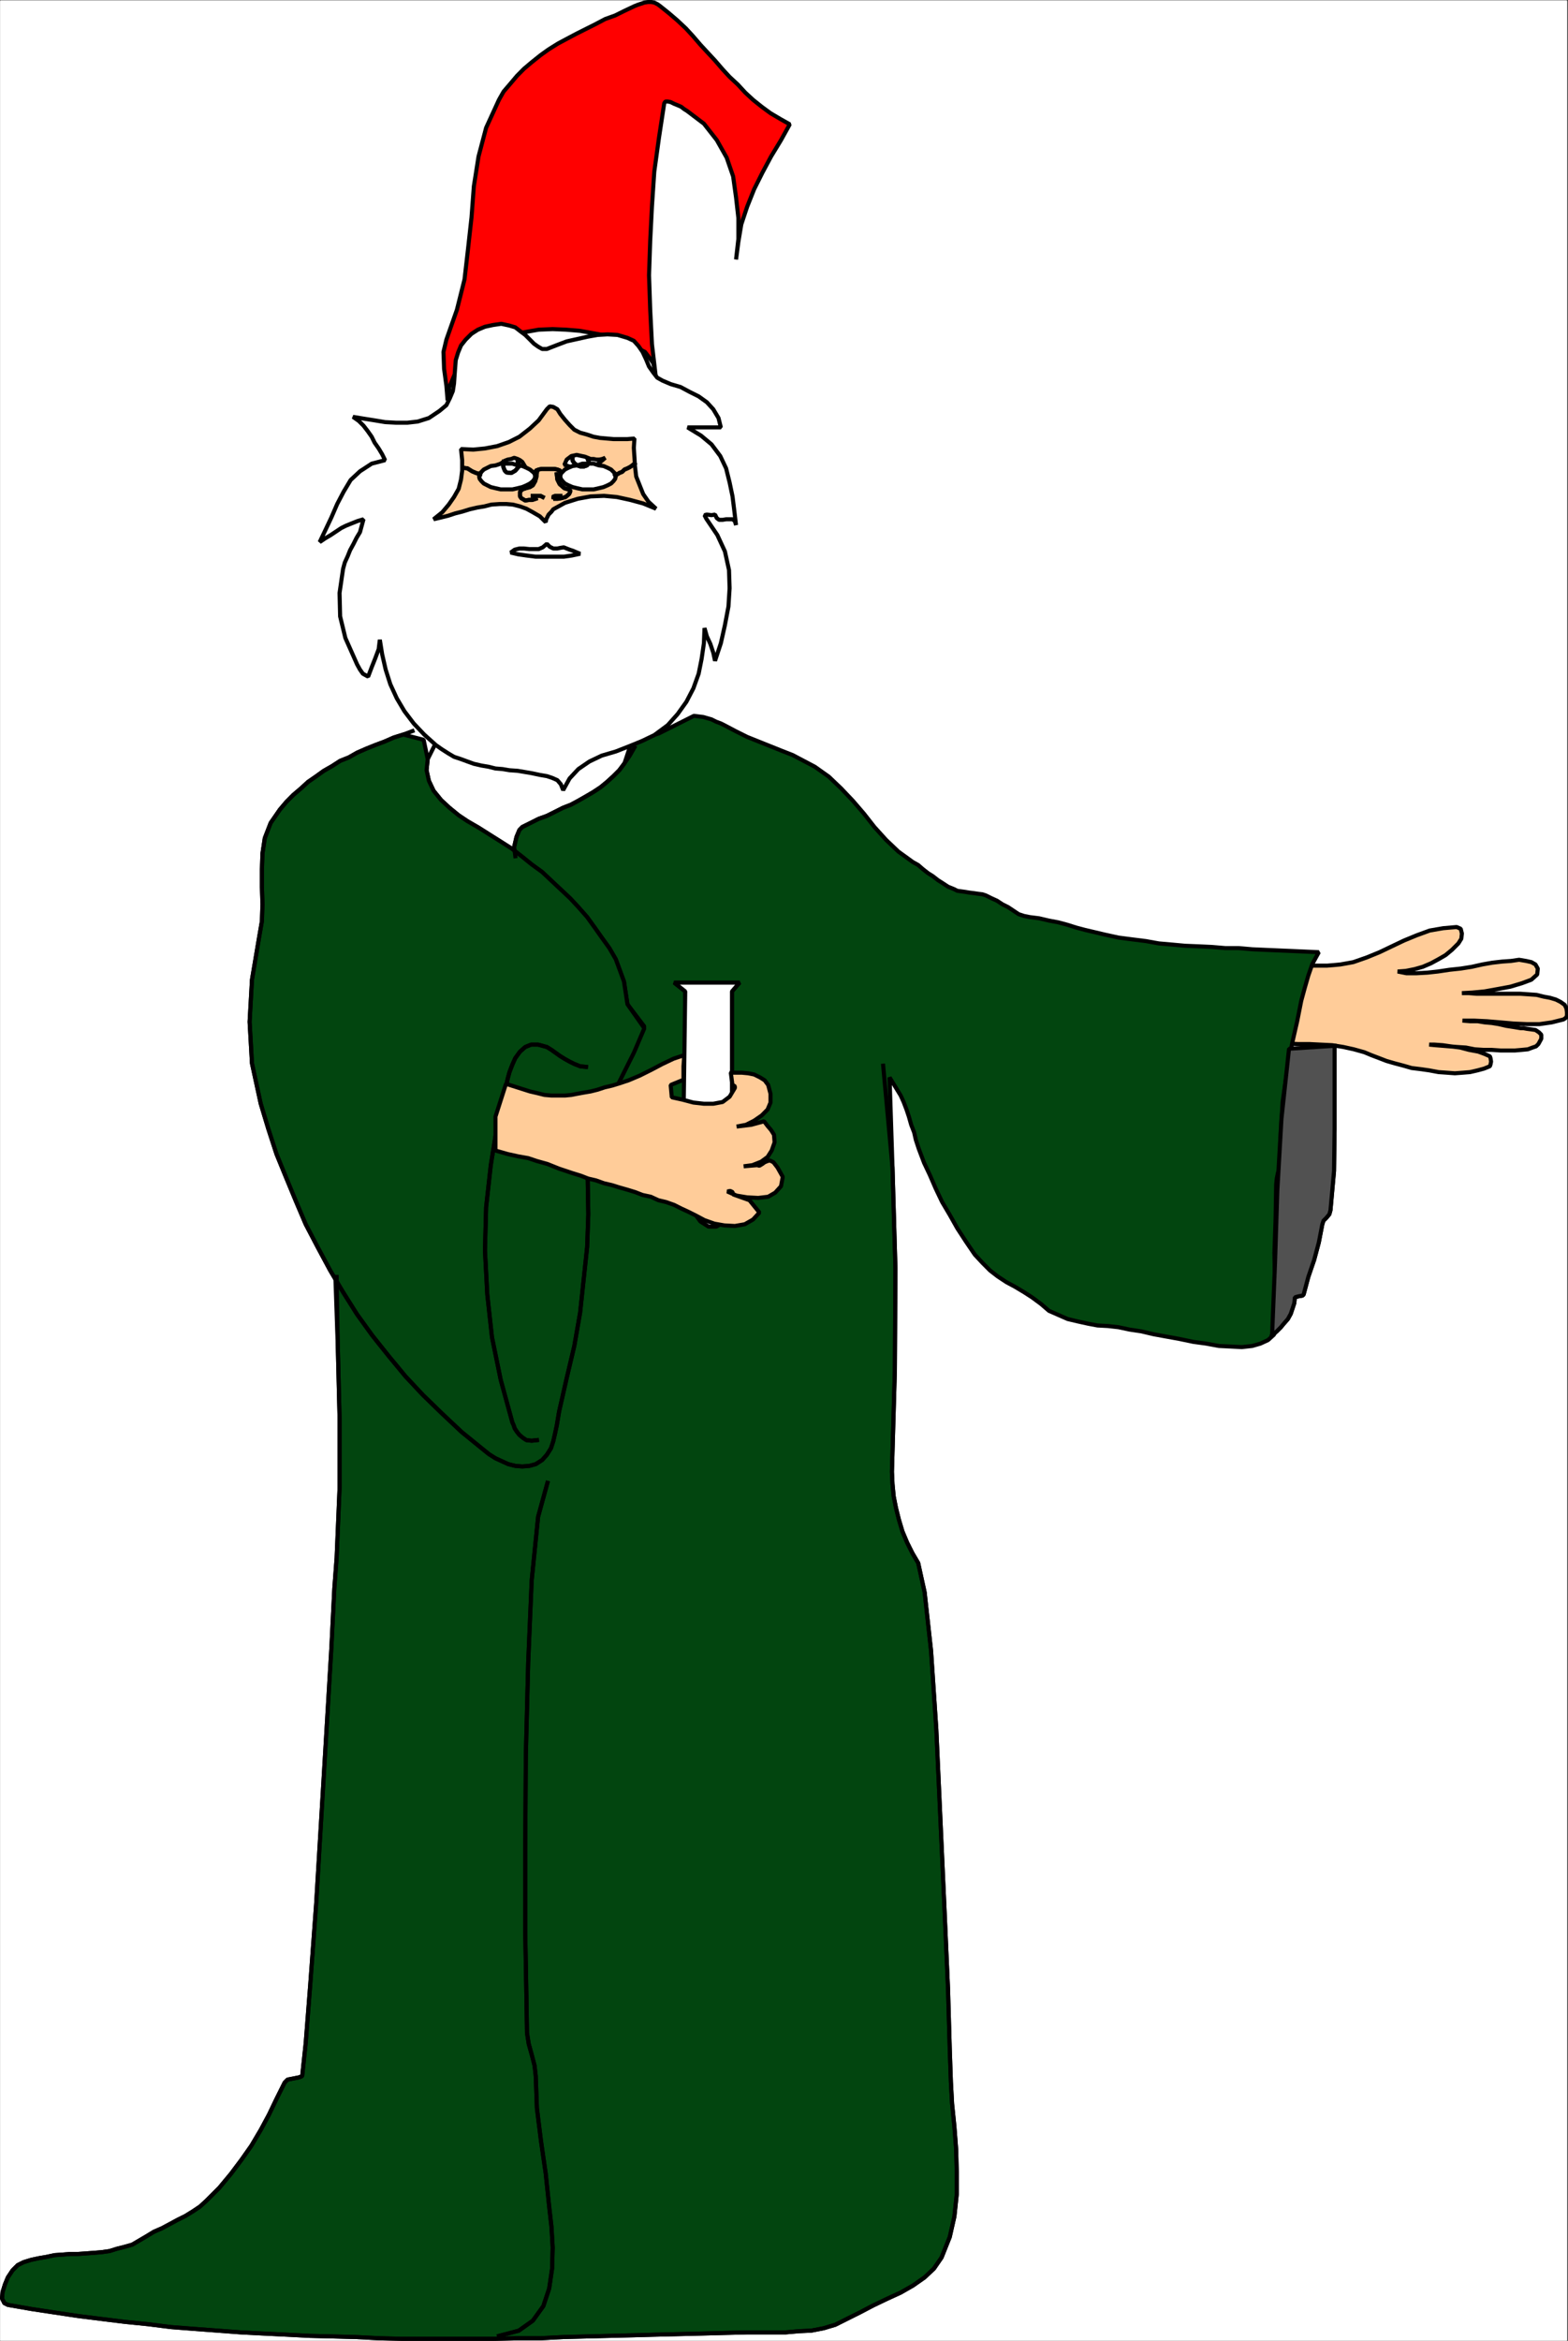 <svg xmlns="http://www.w3.org/2000/svg" width="2006.204" height="2993.874"><rect width="100%" height="100%" fill="#333333" stroke="none"/><defs><clipPath id="a"><path d="M0 0h2004.547v2992.184H0Zm0 0"/></clipPath><clipPath id="b"><path d="M1641 1184h363.547v188H1641Zm0 0"/></clipPath><clipPath id="c"><path d="M1640 1183h364.547v189H1640Zm0 0"/></clipPath><clipPath id="d"><path d="M1637 1180h368.852v196H1637Zm0 0"/></clipPath></defs><path fill="#fff" d="M.353 2993.507H2004.9V.363H.353Zm0 0"/><g clip-path="url(#a)" transform="translate(.353 1.324)"><path fill="#fff" fill-rule="evenodd" stroke="#fff" stroke-linecap="square" stroke-linejoin="bevel" stroke-miterlimit="10" stroke-width=".729" d="M0 2992.184h2004.547V-.961H0Zm0 0"/></g><g clip-path="url(#b)" transform="translate(.353 1.324)"><path fill="#fc9" fill-rule="evenodd" d="m1641.46 1330.246 29.907-97.27 8.18.731h17.922l9.015-.73 8.18-.782 8.23-1.46 8.231-1.508 17.195-5.993 16.41-6.722 15.684-7.5 15.68-7.453 16.465-6.774 16.41-5.988 17.195-2.973 17.191-1.508 5.211 2.239 1.512 5.992-.73 6.722-3.75 5.989-8.235 8.234-8.18 6.774-9.011 5.207-9.691 5.261-10.473 4.48-10.469 2.973-11.203 2.239-10.422.781 11.203 2.242h12.711l14.172-.781 13.441-1.461 14.954-2.238 14.171-1.512 14.223-2.242 13.442-3.02 12.714-2.242 12.711-1.457 11.203-.781 10.418-1.512 9.016 1.512 6.719 1.512 5.21 2.968 2.97 5.262-.731 7.504-7.45 6.719-11.984 4.48-14.949 4.48-16.414 3.024-16.46 2.969-15.685 1.511-13.44.731h8.96l9.742.781h56.008l10.473.727 10.472.73 8.961 2.242 8.18 1.508 7.5 2.242 5.992 3.02 5.211 3.7 2.238 4.534.73 5.211v3.75l-.73 2.239-1.507 1.511-2.243 1.461-14.953 3.75-15.68 2.238h-16.414l-16.46-.726-17.141-1.512-17.195-1.457-16.465-.785h-14.95l9.743.785h9.687l8.965 1.457 8.961.781 9.012 1.457 9.691 2.243 9.692 1.511 8.96 1.512h3.75l3.75.727 5.993.781 5.21.73 4.481 2.97 2.969 3.023v5.21l-3.7 6.774-3.019 2.969-4.48 1.511-5.942 2.239-7.504.73-8.96.781h-18.649l-11.254-.78h-10.422l-11.203-.731-11.25-2.239-11.203-.73-9.692-.781-8.96-.73-9.743-.782-7.449-.73h6.719l10.473.73 10.472 1.512 11.93 1.511 11.203 2.97 11.984 2.237 8.18 3.024 6.719 2.969.781 2.242.73 4.531-.73 3.7-.781 2.241-7.45 3.02-8.234 2.242-9.687 2.238-8.961.731-10.473.781-10.473-.781-10.472-.73-11.93-2.239-10.473-1.512-11.93-1.46-10.472-3.02-11.203-2.969-10.473-3.023-9.691-3.75-9.742-3.7-8.961-3.753-13.442-3.75-13.44-2.969-14.224-2.293-14.902-.73-14.223-.727h-14.953l-14.172-.781zm0 0"/></g><g clip-path="url(#c)" transform="translate(.353 1.324)"><path fill="none" stroke="#fc9" stroke-linecap="square" stroke-linejoin="bevel" stroke-miterlimit="10" stroke-width=".729" d="m1641.46 1330.246 29.907-97.27 8.18.731h17.922l9.015-.73 8.18-.782 8.23-1.46 8.231-1.508 17.195-5.993 16.41-6.722 15.684-7.5 15.68-7.453 16.465-6.774 16.41-5.988 17.195-2.973 17.191-1.508 5.211 2.239 1.512 5.992-.73 6.723-3.75 5.988-8.235 8.234-8.18 6.774-9.011 5.207-9.692 5.261-10.472 4.48-10.469 2.973-11.203 2.239-10.422.781 11.203 2.242h12.711l14.172-.781 13.441-1.46 14.954-2.24 14.171-1.51 14.223-2.243 13.441-3.02 12.715-2.242 12.711-1.457 11.203-.781 10.418-1.512 9.016 1.512 6.719 1.512 5.21 2.968 2.97 5.262-.731 7.504-7.45 6.719-11.984 4.48-14.949 4.48-16.414 3.024-16.46 2.969-15.684 1.512-13.442.73h8.961l9.742.781h56.008l10.473.727 10.472.73 8.961 2.242 8.18 1.508 7.5 2.242 5.992 3.02 5.211 3.7 2.238 4.534.73 5.211v3.75l-.73 2.239-1.507 1.511-2.243 1.461-14.953 3.75-15.68 2.239h-16.413l-16.461-.727-17.141-1.512-17.195-1.457-16.465-.785h-14.95l9.743.785h9.687l8.965 1.457 8.961.781 9.012 1.458 9.691 2.242 9.692 1.511 8.96 1.512h3.75l3.75.727 5.993.781 5.21.73 4.481 2.97 2.969 3.023v5.21l-3.7 6.774-3.019 2.969-4.48 1.511-5.942 2.239-7.504.73-8.96.781h-18.649l-11.254-.78h-10.422l-11.203-.731-11.25-2.239-11.203-.73-9.691-.781-8.961-.73-9.743-.782-7.449-.73h6.719l10.473.73 10.472 1.512 11.93 1.511 11.203 2.97 11.984 2.237 8.18 3.024 6.719 2.969.781 2.242.73 4.531-.73 3.7-.781 2.242-7.45 3.02-8.234 2.241-9.687 2.239-8.961.73-10.473.781-10.472-.781-10.473-.73-11.93-2.239-10.472-1.511-11.93-1.461-10.473-3.02-11.203-2.969-10.473-3.023-9.691-3.75-9.742-3.7-8.961-3.753-13.442-3.75-13.441-2.969-14.223-2.293-14.902-.73-14.223-.727h-14.953l-14.172-.781zm0 0"/></g><g clip-path="url(#d)" transform="translate(.353 1.324)"><path fill="none" stroke="#000" stroke-linecap="square" stroke-linejoin="bevel" stroke-miterlimit="10" stroke-width="5.21" d="m1641.46 1330.246 29.907-97.27 8.18.731h17.922l9.015-.73 8.18-.782 8.23-1.46 8.231-1.508 17.195-5.993 16.41-6.722 15.684-7.5 15.68-7.453 16.465-6.774 16.41-5.988 17.195-2.973 17.191-1.508 5.211 2.239 1.512 5.992-.73 6.723-3.75 5.988-8.235 8.234-8.18 6.774-9.011 5.207-9.692 5.261-10.472 4.48-10.469 2.973-11.203 2.239-10.422.781 11.203 2.242h12.711l14.172-.781 13.441-1.46 14.954-2.24 14.171-1.51 14.223-2.243 13.441-3.02 12.715-2.242 12.711-1.457 11.203-.781 10.418-1.512 9.016 1.512 6.719 1.512 5.21 2.968 2.97 5.262-.731 7.504-7.45 6.719-11.984 4.48-14.949 4.48-16.414 3.024-16.46 2.969-15.684 1.512-13.442.73h8.961l9.742.781h56.008l10.473.727 10.472.73 8.961 2.242 8.18 1.508 7.5 2.242 5.992 3.02 5.211 3.7 2.238 4.534.73 5.211v3.75l-.73 2.239-1.507 1.511-2.243 1.461-14.953 3.75-15.68 2.239h-16.413l-16.461-.727-17.141-1.512-17.195-1.457-16.465-.785h-14.95l9.743.785h9.687l8.965 1.457 8.961.781 9.012 1.458 9.691 2.242 9.692 1.511 8.96 1.512h3.75l3.75.727 5.993.781 5.21.73 4.481 2.97 2.969 3.023v5.21l-3.7 6.774-3.019 2.969-4.48 1.511-5.942 2.239-7.504.73-8.96.781h-18.649l-11.254-.78h-10.422l-11.203-.731-11.25-2.239-11.203-.73-9.691-.781-8.961-.73-9.743-.782-7.449-.73h6.719l10.473.73 10.472 1.512 11.93 1.511 11.203 2.97 11.984 2.237 8.18 3.024 6.719 2.969.781 2.242.73 4.531-.73 3.7-.781 2.242-7.45 3.02-8.234 2.241-9.687 2.239-8.961.73-10.473.781-10.472-.781-10.473-.73-11.93-2.239-10.472-1.511-11.93-1.461-10.473-3.02-11.203-2.969-10.473-3.023-9.691-3.75-9.742-3.7-8.961-3.753-13.442-3.75-13.441-2.969-14.223-2.293-14.902-.73-14.223-.727h-14.953l-14.172-.781zm0 0"/></g><path fill="#02450f" fill-rule="evenodd" stroke="#02450f" stroke-linecap="square" stroke-linejoin="bevel" stroke-miterlimit="10" stroke-width=".729" d="m548.759 1361.476-119.57 273.89 3.02 87.528 2.241 90.55v89.821l-3.75 89.04-2.972 39.648-3.75 75.593-5.992 101.024-6.72 112.953-6.722 113.004-7.45 101.805-5.991 77.054-4.48 41.89-3.75 1.509-7.454 1.511-7.5 1.461-3.7 3.75-10.472 20.946-9.691 20.215-10.473 19.433-11.98 20.215-12.66 17.973-13.497 17.976-14.898 17.922-16.465 16.461-8.23 7.504-8.961 5.992-9.692 5.992-10.472 5.207-9.692 5.262-9.742 5.21-10.422 4.536-9.742 5.938-17.922 10.523-10.472 2.973-8.961 2.238-9.692 3.023-10.469 1.457-9.746.782-9.687.73-10.473.73h-9.691l-9.742.782-10.422.726-10.469 2.243-8.965 1.511-10.469 2.239-9.691 2.968-7.504 3.754-6.719 6.719-5.992 9.016-3.7 8.96-3.023 9.743-.726 8.23 2.969 5.992 4.48 2.243 29.906 5.207 29.903 4.535 29.855 4.48 29.906 3.75 29.903 3.7 29.855 3.023 29.907 3.75 29.12 2.238 29.907 2.242 29.855 2.243 29.176 1.507 29.852 1.461 29.125 1.512 29.906.727 29.121.78 29.906 1.513 29.125.73h118.059l29.906-.73h29.121l29.125-1.512 29.906-.781 29.122-.727 29.906-.73 28.394-.782 29.856-.73 29.902-.73 29.125-.782 29.906-.726h48.559l17.191-1.512 15.684-.73 15.68-3.024 14.953-4.48 13.441-6.72 17.922-8.96 17.195-9.016 17.192-8.23 17.922-8.23 15.683-8.962 14.953-10.472 11.93-11.254 9.742-14.172 10.473-26.207 5.941-26.207 3.02-28.445v-28.395l-.781-29.227-2.239-29.175-2.972-29.176-1.508-27.668-1.461-41.938-2.238-77.789-4.535-102.531-5.207-114.465-5.212-114.515-6.722-100.239-8.23-74.867-8.231-37.41-7.453-12.711-6.719-13.441-5.992-14.223-4.48-15.008-3.75-14.953-2.973-14.95-1.512-15.733-.726-15.684 3.75-129.469.73-130.926-3.754-128.742-3.75-115.242 14.223 23.234 3.754 8.235 3.699 9.687 3.02 9.016 2.968 10.473 3.754 9.687 2.238 9.746 3.7 11.254 6.773 17.922 7.45 15.734 7.452 17.192 8.23 17.246 9.743 16.46 9.691 17.196 11.203 17.191 11.2 16.465 9.742 10.473 9.691 9.742 9.692 7.504 11.254 7.45 11.199 5.991 11.203 6.72 10.473 6.773 11.199 8.23 10.422 8.965 11.984 5.262 11.93 5.207 12.71 3.023 13.442 2.969 11.984 2.242 13.442.727 13.441 1.511 14.172 3.024 14.953 2.238 15.684 3.7 16.46 3.023 16.415 2.968 17.922 3.75 16.46 2.243 16.415 3.023 14.953.727 14.222.73 13.442-1.457 10.473-3.023 9.691-4.48 7.45-6.723 3.75-8.231 1.51-11.984v3.023l-3.75-44.18-.73-43.402 1.457-43.398.782-44.13.73-7.5 1.512-7.503 2.238-5.938.73-6.773v-25.426l1.512-26.937 1.512-25.422 3.7-26.207 3.75-24.696 5.21-26.207 5.992-26.152 5.207-26.207 4.48-16.465 4.536-15.734 5.207-14.953 8.234-14.953-17.195-.782-16.46-.73-17.141-.727-17.977-.781-16.41-.73-17.195-1.512h-17.192l-17.191-1.457-16.414-.781-17.922-.731-16.465-1.512-17.191-1.511-16.41-2.97-17.922-2.237-17.196-2.243-17.191-3.75-12.715-3.023-12.71-2.969-11.204-2.969-11.93-3.753-11.199-3.02-11.984-2.242-12.66-2.969-11.985-1.512-7.45-1.511-6.722-2.239-6.719-4.48-6.722-4.48-7.5-3.75-6.723-4.481-6.719-3.023-7.453-3.7-4.48-1.511-5.992-.73-5.262-.782-5.938-.727-4.48-.781-5.262-.73-5.21-.73-4.481-2.24-7.45-3.023-6.773-4.48-5.941-3.75-6.719-5.211-5.992-3.75-6.723-5.262-5.988-5.21-6.723-3.75-18.652-13.497-15.735-14.953-14.898-16.465-13.496-17.191-14.172-16.465-14.953-15.734-15.68-14.95-17.922-12.714-14.222-7.5-14.172-7.454-13.442-5.261-14.953-5.993-14.953-5.988-14.953-5.992-14.902-7.453-14.223-7.5-4.48-2.242-5.993-2.239-5.937-2.968-5.262-1.512-5.21-1.512-5.993-.73-5.992-.781-44.805 22.457-35.117 11.253-8.96 26.934-6.72 8.961-7.504 7.504-8.18 7.45-8.23 6.773-8.96 5.937-8.962 5.266-10.472 5.988-9.692 5.21-9.742 3.75-10.472 5.267-10.418 5.207-10.473 3.754-10.473 5.261-10.472 5.207-3.7 3.754-3.75 8.961-2.968 12.766zm0 0"/><path fill="none" stroke="#000" stroke-linecap="square" stroke-linejoin="bevel" stroke-miterlimit="10" stroke-width="5.21" d="m548.759 1361.476-119.57 273.89 3.02 87.528 2.241 90.55v89.821l-3.75 89.04-2.972 39.648-3.75 75.593-5.992 101.024-6.72 112.953-6.722 113.004-7.45 101.805-5.991 77.054-4.48 41.89-3.75 1.509-7.454 1.511-7.5 1.461-3.7 3.75-10.472 20.946-9.691 20.215-10.473 19.433-11.98 20.215-12.66 17.973-13.497 17.976-14.898 17.922-16.465 16.461-8.23 7.504-8.961 5.992-9.692 5.992-10.472 5.207-9.692 5.262-9.742 5.21-10.422 4.536-9.742 5.938-17.922 10.523-10.472 2.973-8.961 2.238-9.692 3.023-10.469 1.457-9.746.782-9.687.73-10.473.73h-9.691l-9.742.782-10.422.726-10.469 2.243-8.965 1.511-10.469 2.239-9.691 2.968-7.504 3.754-6.719 6.719-5.992 9.016-3.7 8.96-3.023 9.743-.726 8.23 2.969 5.992 4.48 2.243 29.906 5.207 29.903 4.535 29.855 4.48 29.906 3.75 29.903 3.7 29.855 3.023 29.907 3.75 29.12 2.238 29.907 2.242 29.855 2.243 29.176 1.507 29.852 1.461 29.125 1.512 29.906.727 29.121.78 29.906 1.513 29.125.73h118.059l29.906-.73h29.121l29.125-1.512 29.906-.781 29.122-.727 29.906-.73 28.394-.782 29.856-.73 29.902-.73 29.125-.782 29.906-.726h48.559l17.191-1.512 15.684-.73 15.68-3.024 14.953-4.48 13.441-6.72 17.922-8.96 17.195-9.016 17.192-8.23 17.922-8.23 15.683-8.962 14.953-10.472 11.93-11.254 9.742-14.172 10.473-26.207 5.941-26.207 3.02-28.445v-28.395l-.781-29.227-2.239-29.175-2.972-29.176-1.508-27.668-1.461-41.938-2.238-77.789-4.535-102.531-5.207-114.465-5.212-114.515-6.722-100.239-8.23-74.867-8.231-37.41-7.453-12.711-6.719-13.441-5.992-14.223-4.48-15.008-3.75-14.953-2.973-14.95-1.512-15.733-.726-15.684 3.75-129.469.73-130.926-3.754-128.742-3.75-115.242 14.223 23.234 3.754 8.235 3.699 9.687 3.02 9.016 2.968 10.473 3.754 9.687 2.238 9.746 3.7 11.254 6.773 17.922 7.45 15.734 7.452 17.192 8.23 17.246 9.743 16.46 9.691 17.196 11.203 17.191 11.2 16.465 9.742 10.473 9.691 9.742 9.692 7.504 11.254 7.45 11.199 5.991 11.203 6.72 10.473 6.773 11.199 8.23 10.422 8.965 11.984 5.262 11.93 5.207 12.71 3.023 13.442 2.969 11.984 2.242 13.442.727 13.441 1.511 14.172 3.024 14.953 2.238 15.684 3.7 16.46 3.023 16.415 2.968 17.922 3.75 16.46 2.243 16.415 3.023 14.953.727 14.222.73 13.442-1.457 10.473-3.023 9.691-4.48 7.45-6.723 3.75-8.231 1.51-11.984v3.023l-3.75-44.18-.73-43.402 1.457-43.398.782-44.13.73-7.5 1.512-7.503 2.238-5.938.73-6.773v-25.426l1.512-26.937 1.512-25.422 3.7-26.207 3.75-24.696 5.21-26.207 5.992-26.152 5.207-26.207 4.48-16.465 4.536-15.734 5.207-14.953 8.234-14.953-17.195-.782-16.46-.73-17.141-.727-17.977-.781-16.41-.73-17.195-1.512h-17.192l-17.191-1.457-16.414-.781-17.922-.731-16.465-1.512-17.191-1.511-16.41-2.97-17.922-2.237-17.196-2.243-17.191-3.75-12.715-3.023-12.71-2.969-11.204-2.969-11.93-3.753-11.199-3.02-11.984-2.242-12.66-2.969-11.985-1.512-7.45-1.511-6.722-2.239-6.719-4.48-6.722-4.48-7.5-3.75-6.723-4.481-6.719-3.023-7.453-3.7-4.48-1.511-5.992-.73-5.262-.782-5.938-.727-4.48-.781-5.262-.73-5.21-.73-4.481-2.24-7.45-3.023-6.773-4.48-5.941-3.75-6.719-5.211-5.992-3.75-6.723-5.262-5.988-5.21-6.723-3.75-18.652-13.497-15.735-14.953-14.898-16.465-13.496-17.191-14.172-16.465-14.953-15.734-15.68-14.95-17.922-12.714-14.222-7.5-14.172-7.454-13.442-5.261-14.953-5.993-14.953-5.988-14.953-5.992-14.902-7.453-14.223-7.5-4.48-2.242-5.993-2.239-5.937-2.968-5.262-1.512-5.21-1.512-5.993-.73-5.992-.781-44.805 22.457-35.117 11.253-8.96 26.934-6.72 8.961-7.504 7.504-8.18 7.45-8.23 6.773-8.96 5.937-8.962 5.266-10.472 5.988-9.692 5.21-9.742 3.75-10.472 5.267-10.418 5.207-10.473 3.754-10.473 5.261-10.472 5.207-3.7 3.754-3.75 8.961-2.968 12.766zm0 0"/><path fill="red" fill-rule="evenodd" stroke="red" stroke-linecap="square" stroke-linejoin="bevel" stroke-miterlimit="10" stroke-width=".729" d="M572.673 512.195 574.911 495l5.992-14.223 8.18-12.711 9.742-11.254 11.93-9.742 13.441-7.45 14.954-6.722 16.464-5.262 16.41-2.968 17.196-3.024 17.922-.73 17.191.73 17.922 1.512 16.465 2.969 16.41 3.023 14.953 5.207 9.692 3.754 9.742 3.75 8.18 4.48 7.503 3.75 5.211 6.723 5.262 7.504 2.238 8.96 1.461 11.255-5.21-44.184-2.243-44.129-1.508-44.18 1.508-44.128 2.242-44.13 2.969-44.179 5.992-43.398 6.723-44.13 1.508-2.241h2.972l3.75.73 4.48 2.238 3.75 1.512 5.212 2.242 3.75 2.969 3.699 2.293 21.676 16.41 16.46 20.996 12.66 22.457 8.235 23.914 3.75 26.934 2.969 26.207v26.937l-2.969 26.204 2.969-22.454 3.754-22.457 7.45-22.453 8.96-22.457 10.473-20.941 11.199-20.945 12.715-20.946 11.199-20.215-11.93-6.718-12.71-7.504-11.204-8.23-11.199-8.962-9.746-9.015-9.688-10.473-10.472-9.742-8.961-9.692-9.692-11.25-9.742-10.472-8.96-9.692-9.692-11.254-8.961-9.742-11.203-10.472-10.473-8.961-11.2-8.961-3.022-2.242-4.481-2.293-3.7-.727h-4.48l-4.53.727-8.962 3.023-3.699 1.512-12.715 5.992-11.98 5.937-12.66 4.536-12.715 6.718-11.98 5.993-11.934 5.992-12.711 6.718-11.203 5.993-11.93 7.449-10.473 7.504-11.199 8.96-9.742 8.231-8.965 9.016-8.18 9.691-9.011 10.524-5.938 10.472-16.465 35.895-9.691 36.68-5.992 38.136-2.97 39.649-4.48 40.43-4.48 38.917-9.742 38.918-13.442 38.137-3.754 15.734.786 21.676 2.968 21.727zm0 0"/><path fill="none" stroke="#000" stroke-linecap="square" stroke-linejoin="bevel" stroke-miterlimit="10" stroke-width="5.21" d="M572.673 512.195 574.911 495l5.992-14.223 8.18-12.711 9.742-11.254 11.93-9.742 13.441-7.45 14.954-6.722 16.464-5.262 16.41-2.968 17.196-3.024 17.922-.73 17.191.73 17.922 1.512 16.465 2.969 16.41 3.023 14.953 5.207 9.692 3.754 9.742 3.75 8.18 4.48 7.503 3.75 5.211 6.723 5.262 7.504 2.238 8.96 1.461 11.255-5.21-44.184-2.243-44.129-1.508-44.18 1.508-44.128 2.242-44.13 2.969-44.179 5.992-43.398 6.723-44.13 1.508-2.241h2.972l3.75.73 4.48 2.238 3.75 1.512 5.212 2.242 3.75 2.969 3.699 2.293 21.676 16.41 16.46 20.996 12.66 22.457 8.235 23.914 3.75 26.934 2.969 26.207v26.937l-2.969 26.204 2.969-22.454 3.754-22.457 7.45-22.453 8.96-22.457 10.473-20.941 11.199-20.945 12.715-20.946 11.199-20.215-11.93-6.718-12.71-7.504-11.204-8.23-11.199-8.962-9.746-9.015-9.688-10.473-10.472-9.742-8.961-9.692-9.692-11.25-9.742-10.472-8.96-9.692-9.692-11.254-8.961-9.742-11.203-10.472-10.473-8.961-11.2-8.961-3.022-2.242-4.481-2.293-3.7-.727h-4.48l-4.53.727-8.962 3.023-3.699 1.512-12.715 5.992-11.98 5.937-12.66 4.536-12.715 6.718-11.98 5.993-11.934 5.992-12.711 6.718-11.203 5.993-11.93 7.449-10.473 7.504-11.199 8.96-9.742 8.231-8.965 9.016-8.18 9.691-9.011 10.524-5.938 10.472-16.465 35.895-9.691 36.68-5.992 38.136-2.97 39.649-4.48 40.43-4.48 38.917-9.742 38.918-13.442 38.137-3.754 15.734.786 21.676 2.968 21.727zm0 0"/><path fill="#fff" fill-rule="evenodd" stroke="#fff" stroke-linecap="square" stroke-linejoin="bevel" stroke-miterlimit="10" stroke-width=".729" d="M699.693 446.34H693.7l-5.21-2.97-5.262-3.75-5.211-5.265-5.992-5.988-5.989-4.48-6.722-5.212-7.45-2.242-10.472-2.293-10.473 1.512-10.422 2.242-9.011 3.75-8.18 5.262-7.504 7.449-5.938 7.504-3.75 8.96-2.972 9.743-.781 9.742-.727 9.692-.73 10.472-1.512 9.742-3.75 8.961-4.48 9.016-8.962 7.45-13.441 9.011-14.227 4.48-13.441 1.512h-14.172l-14.223-.781-13.44-2.238-14.173-2.243-13.441-2.238 7.453 5.262 5.988 5.988 5.211 6.723 5.262 7.45 3.7 7.503 5.26 7.504 4.481 7.45 3.7 7.5-17.141 4.48-14.953 9.746-11.98 11.199-8.962 14.953-8.234 15.734-7.45 17.192-7.449 15.734-7.503 15.735 6.722-4.532 7.5-4.48 6.723-4.48 6.719-4.481 5.992-2.969 7.453-3.023 7.45-2.97 7.5-2.241-2.24 8.234-2.241 8.23-4.48 7.45-3.75 7.504-4.481 8.23-2.969 7.45-3.754 8.234-2.238 8.23-4.48 30.688.73 29.957 6.719 27.664 11.984 26.937 2.969 6.72 3.75 6.773 3.699 5.21 6.723 3.75 4.53-11.98 4.481-11.203 4.48-11.98 1.462-11.985 3.02 18.703 4.48 19.484 5.941 18.708 8.23 17.921 9.743 16.461 11.933 15.735 13.442 14.222 14.953 13.446 7.45 5.261 8.23 5.262 7.503 4.48 8.961 2.97 8.18 3.023 8.23 2.969 9.743 2.238 8.96 1.512 8.966 2.242 8.96.726 8.961 1.512 10.473.73 17.922 3.024 10.473 2.238 8.96 1.512 6.72 2.238 6.722 2.973 4.48 5.262 2.97 7.449 8.23-14.953 11.203-11.985 14.172-9.687 15.734-7.504 17.922-5.262 17.191-6.723 16.414-6.718 15.68-7.504 17.195-12.711 12.711-14.223 11.203-15.683 8.961-17.246 6.72-18.704 3.75-18.703 2.972-20.215.781-19.433 2.969 10.473 4.48 9.742 3.75 11.203 2.242 10.469 7.45-22.454 5.21-23.183 4.532-23.914 1.46-23.238-.73-23.184-5.261-23.965-9.692-20.945-14.172-20.946-2.238-4.48 2.969-.73 5.992.73 4.48-.73 2.239 4.48 2.972 2.242h4.48l4.481-.73h8.23l2.97 2.242 1.511 5.21-2.238-18.706-2.242-17.973-3.75-17.922-4.48-17.976-7.454-15.735-11.199-14.953-13.441-11.199-17.196-10.473h42.567l-2.97-11.984-6.722-11.254-8.23-8.96-10.473-7.5-11.93-5.942L870.786 495l-12.71-3.75-10.473-4.481-6.719-3.75-5.211-6.723-5.262-7.5-3.699-8.96-4.535-9.747-5.207-7.5-5.992-6.722-8.18-3.75-12.715-3.75-12.71-.73-12.712.73-12.715 2.238-13.44 3.023-13.442 2.97-11.93 4.53zm0 0"/><path fill="none" stroke="#000" stroke-linecap="square" stroke-linejoin="bevel" stroke-miterlimit="10" stroke-width="5.21" d="M699.693 446.34H693.7l-5.21-2.97-5.262-3.75-5.211-5.265-5.992-5.988-5.989-4.48-6.722-5.212-7.45-2.242-10.472-2.293-10.473 1.512-10.422 2.242-9.011 3.75-8.18 5.262-7.504 7.449-5.938 7.504-3.75 8.96-2.972 9.743-.781 9.742-.727 9.692-.73 10.472-1.512 9.742-3.75 8.961-4.48 9.016-8.962 7.45-13.441 9.011-14.227 4.48-13.441 1.512h-14.172l-14.223-.781-13.44-2.238-14.173-2.243-13.441-2.238 7.453 5.262 5.988 5.988 5.211 6.723 5.262 7.45 3.7 7.503 5.26 7.504 4.481 7.45 3.7 7.5-17.141 4.48-14.953 9.746-11.98 11.199-8.962 14.953-8.234 15.734-7.45 17.192-7.449 15.734-7.503 15.735 6.722-4.532 7.5-4.48 6.723-4.48 6.719-4.481 5.992-2.969 7.453-3.023 7.45-2.97 7.5-2.241-2.24 8.234-2.241 8.23-4.48 7.45-3.75 7.504-4.481 8.23-2.969 7.45-3.754 8.234-2.238 8.23-4.48 30.688.73 29.957 6.719 27.664 11.984 26.937 2.969 6.72 3.75 6.773 3.699 5.21 6.723 3.75 4.53-11.98 4.481-11.203 4.48-11.98 1.462-11.985 3.02 18.703 4.48 19.484 5.941 18.708 8.23 17.921 9.743 16.461 11.933 15.735 13.442 14.222 14.953 13.446 7.45 5.261 8.23 5.262 7.503 4.48 8.961 2.97 8.18 3.023 8.23 2.969 9.743 2.238 8.96 1.512 8.966 2.242 8.96.726 8.961 1.512 10.473.73 17.922 3.024 10.473 2.238 8.96 1.512 6.72 2.238 6.722 2.973 4.48 5.262 2.97 7.449 8.23-14.953 11.203-11.985 14.172-9.687 15.734-7.504 17.922-5.262 17.191-6.723 16.414-6.718 15.68-7.504 17.195-12.711 12.711-14.223 11.203-15.683 8.961-17.246 6.72-18.704 3.75-18.703 2.972-20.215.781-19.433 2.969 10.473 4.48 9.742 3.75 11.203 2.242 10.469 7.45-22.454 5.21-23.183 4.532-23.914 1.46-23.238-.73-23.184-5.261-23.965-9.692-20.945-14.172-20.946-2.238-4.48 2.969-.73 5.992.73 4.48-.73 2.239 4.48 2.972 2.242h4.48l4.481-.73h8.23l2.97 2.242 1.511 5.21-2.238-18.706-2.242-17.973-3.75-17.922-4.48-17.976-7.454-15.735-11.199-14.953-13.441-11.199-17.196-10.473h42.567l-2.97-11.984-6.722-11.254-8.23-8.96-10.473-7.5-11.93-5.942L870.786 495l-12.71-3.75-10.473-4.481-6.719-3.75-5.211-6.723-5.262-7.5-3.699-8.96-4.535-9.747-5.207-7.5-5.992-6.722-8.18-3.75-12.715-3.75-12.71-.73-12.712.73-12.715 2.238-13.44 3.023-13.442 2.97-11.93 4.53zm0 0"/><path fill="#fc9" fill-rule="evenodd" stroke="#fc9" stroke-linecap="square" stroke-linejoin="bevel" stroke-miterlimit="10" stroke-width=".729" d="m699.693 523.394-10.473 14.227-11.203 10.468-13.442 10.473-13.441 6.773-14.953 5.211-15.684 3.024-14.949 1.457-15.684-.73 1.457 14.222v13.445l-1.457 11.25-3.023 11.985-5.938 10.472-6.773 9.692-8.18 9.742-11.203 9.012 9.692-2.293 8.96-2.239 8.962-2.968 8.96-2.242 9.747-3.02 9.687-2.242 8.961-1.457 8.96-2.293 10.474-.73h8.96l8.235.73 8.96 2.293 8.231 2.969 8.18 4.48 9.016 5.262 7.449 7.449.73-3.7 3.02-5.991 3.7-3.75 2.241-3.02 14.95-8.234 16.464-5.211 16.414-3.02 17.192-.73 16.41 1.511 17.195 3.75 16.461 4.48 16.414 6.724-9.691-8.961-6.723-9.743-4.48-11.203-4.48-11.254-1.509-12.71-.73-11.985-.781-11.984.781-11.93-8.961.73h-17.977l-8.18-.73-8.96-.781-8.23-1.512-8.962-2.969-8.234-2.238-7.45-3.754-5.991-5.992-5.993-6.719-5.988-7.504-3.699-5.992-5.262-2.969-4.48-.73zm0 0"/><path fill="none" stroke="#000" stroke-linecap="square" stroke-linejoin="bevel" stroke-miterlimit="10" stroke-width="5.21" d="m699.693 523.394-10.473 14.227-11.203 10.468-13.442 10.473-13.441 6.773-14.953 5.211-15.684 3.024-14.949 1.457-15.684-.73 1.457 14.222v13.445l-1.457 11.25-3.023 11.985-5.938 10.472-6.773 9.692-8.18 9.742-11.203 9.012 9.692-2.293 8.96-2.239 8.962-2.968 8.96-2.242 9.747-3.02 9.687-2.242 8.961-1.457 8.96-2.293 10.474-.73h8.96l8.235.73 8.96 2.293 8.231 2.969 8.18 4.48 9.016 5.262 7.449 7.449.73-3.7 3.02-5.991 3.7-3.75 2.241-3.02 14.95-8.234 16.464-5.211 16.414-3.02 17.192-.73 16.41 1.511 17.195 3.75 16.461 4.48 16.414 6.724-9.691-8.961-6.723-9.743-4.48-11.203-4.48-11.254-1.509-12.71-.73-11.985-.781-11.984.781-11.93-8.961.73h-17.977l-8.18-.73-8.96-.781-8.23-1.512-8.962-2.969-8.234-2.238-7.45-3.754-5.991-5.992-5.993-6.719-5.988-7.504-3.699-5.992-5.262-2.969-4.48-.73zm0 0"/><path fill="#fff" fill-rule="evenodd" stroke="#fff" stroke-linecap="square" stroke-linejoin="bevel" stroke-miterlimit="10" stroke-width=".729" d="m672.755 598.265-2.238-3.754-2.242-3.75-2.97-2.242-2.968-1.508-4.48-1.511-3.754 1.511-4.48.782-3.75 1.457-5.212 3.75-5.261 4.48-5.938 2.242-5.992 2.242 5.992 2.29 5.938 1.46h6.722l5.989-.73 6.722-1.512 5.992-1.508 5.993-2.242zm0 0"/><path fill="none" stroke="#000" stroke-linecap="square" stroke-linejoin="bevel" stroke-miterlimit="10" stroke-width="5.21" d="m672.755 598.265-2.238-3.754-2.242-3.75-2.97-2.242-2.968-1.508-4.48-1.511-3.754 1.511-4.48.782-3.75 1.457-5.212 3.75-5.261 4.48-5.938 2.242-5.992 2.242 5.992 2.29 5.938 1.46h6.722l5.989-.73 6.722-1.512 5.992-1.508 5.993-2.242zm0 0"/><path fill="#fff" fill-rule="evenodd" stroke="#fff" stroke-linecap="square" stroke-linejoin="bevel" stroke-miterlimit="10" stroke-width=".729" d="m722.095 594.511 2.969-6.718 5.992-4.536 6.719-1.457 6.722 1.457 3.75.782 3.7 1.46 3.753 1.512h3.75l3.75.782h3.7l3.75-.782 3.754-1.511-5.993 5.261-5.992 4.48-6.719 2.239-5.992 1.512h-13.441l-7.453-2.239zm0 0"/><path fill="none" stroke="#000" stroke-linecap="square" stroke-linejoin="bevel" stroke-miterlimit="10" stroke-width="5.21" d="m722.095 594.511 2.969-6.718 5.992-4.536 6.719-1.457 6.722 1.457 3.75.782 3.7 1.46 3.753 1.512h3.75l3.75.782h3.7l3.75-.782 3.754-1.511-5.993 5.261-5.992 4.48-6.719 2.239-5.992 1.512h-13.441l-7.453-2.239zm-35.117 9.742-.727 5.942-1.512 5.262-3.023 5.261-3.7 2.242-5.26 1.458-4.481 1.511-2.97 2.969v5.992l.731.781.782 1.457 1.457.782 3.75 2.242 4.48-.73h4.48l4.481-1.512"/><path fill="none" stroke="#000" stroke-linecap="square" stroke-linejoin="bevel" stroke-miterlimit="10" stroke-width="5.21" d="m686.978 604.253-.727 5.942-1.512 5.262-3.023 5.261-3.7 2.242-5.26 1.458-4.481 1.511-2.97 2.969v5.992l.731.781.782 1.457 1.457.782 3.75 2.242 4.48-.73h4.48l4.481-1.512m26.887-31.414.781 6.718 2.969 5.993 5.992 5.21 7.45 2.243v2.238l-.731 1.512-.727 1.511-4.48 3.75-5.266 1.457-4.48.782h-5.989.782v-.782l-.782-.726-.73-.73 1.512-.782 2.238-.73h5.941"/><path fill="none" stroke="#000" stroke-linecap="square" stroke-linejoin="bevel" stroke-miterlimit="10" stroke-width="5.21" d="m712.353 606.496.781 6.718 2.969 5.993 5.992 5.21 7.45 2.243v2.238l-.731 1.512-.727 1.511-4.48 3.75-5.266 1.457-4.48.782h-5.989.782v-.782l-.782-.726-.73-.73 1.512-.782 2.238-.73h5.941m-35.117 0h9.742l2.973 1.511"/><path fill="none" stroke="#000" stroke-linecap="square" stroke-linejoin="bevel" stroke-miterlimit="10" stroke-width="5.21" d="M681.716 634.16h9.742l2.973 1.511"/><path fill="#fff" fill-rule="evenodd" stroke="#fff" stroke-linecap="square" stroke-linejoin="bevel" stroke-miterlimit="10" stroke-width=".729" d="M648.11 593h7.504l6.723 2.242 5.938.781 5.261 2.242 4.48 2.238 3.7 2.97 2.242 2.241.781 3.75-.78 3.024-2.243 2.969-3.7 2.968-4.48 2.293-5.261 2.242-5.938 1.457-6.723 1.512h-14.953l-6.718-1.512-5.993-1.457-4.48-2.242-4.48-2.293-2.973-2.968-2.29-2.97-.73-3.023.73-3.75 2.29-2.242 2.972-2.969 4.48-2.238 4.481-2.242 5.993-.781L640.66 593zm0 0"/><path fill="none" stroke="#000" stroke-linecap="square" stroke-linejoin="bevel" stroke-miterlimit="10" stroke-width="5.21" d="M648.11 593h7.504l6.723 2.242 5.938.781 5.261 2.242 4.48 2.238 3.7 2.97 2.242 2.241.781 3.75-.78 3.024-2.243 2.969-3.7 2.968-4.48 2.293-5.261 2.242-5.938 1.457-6.723 1.512h-14.953l-6.718-1.512-5.993-1.457-4.48-2.242-4.48-2.293-2.973-2.968-2.29-2.97-.73-3.023.73-3.75 2.29-2.242 2.972-2.969 4.48-2.238 4.481-2.242 5.993-.781L640.66 593zm0 0"/><path fill="#fff" fill-rule="evenodd" stroke="#fff" stroke-linecap="square" stroke-linejoin="bevel" stroke-miterlimit="10" stroke-width=".729" d="M751.946 593h7.504l6.72 2.242 5.991.781 5.211 2.242 4.48 2.238 5.212 5.211.78 3.75-.78 3.024-2.243 2.969-2.968 2.968-4.48 2.293-5.212 2.242-5.992 1.457-6.719 1.512h-14.222l-6.723-1.512-5.937-1.457-5.262-2.242-4.485-2.293-2.968-2.968-2.239-2.97-.78-3.023.78-3.75 2.239-2.242 2.968-2.969 4.485-2.238 5.262-2.242 5.937-.781 6.723-2.242zm0 0"/><path fill="none" stroke="#000" stroke-linecap="square" stroke-linejoin="bevel" stroke-miterlimit="10" stroke-width="5.21" d="M751.946 593h7.504l6.72 2.242 5.991.781 5.211 2.242 4.48 2.238 5.212 5.211.78 3.75-.78 3.024-2.243 2.969-2.968 2.968-4.48 2.293-5.212 2.242-5.992 1.457-6.719 1.512h-14.222l-6.723-1.512-5.937-1.457-5.262-2.242-4.485-2.293-2.968-2.968-2.239-2.97-.78-3.023.78-3.75 2.239-2.242 2.968-2.969 4.485-2.238 5.262-2.242 5.937-.781 6.723-2.242zm-107.586-2.239-.73 4.48.73 3.024 1.512 3.7 2.239 2.288 5.992.73 5.21-3.019 4.481-5.21-.73-7.504h-.727"/><path fill="none" stroke="#000" stroke-linecap="square" stroke-linejoin="bevel" stroke-miterlimit="10" stroke-width="5.21" d="m644.36 590.761-.73 4.48.73 3.024 1.512 3.7 2.239 2.288 5.992.73 5.21-3.019 4.481-5.21-.73-7.504h-.727m70.231-5.211v5.21l2.238 3.024 3.699 2.969 4.48 1.511h3.75l4.481-1.511 2.242-3.75-1.512-4.48"/><path fill="none" stroke="#000" stroke-linecap="square" stroke-linejoin="bevel" stroke-miterlimit="10" stroke-width="5.21" d="M732.568 584.039v5.21l2.238 3.024 3.699 2.969 4.48 1.511h3.75l4.481-1.511 2.242-3.75-1.512-4.48m-34.332 17.241h-.78v-2.289l-3.7-1.46-3.754-.782h-16.41l-3.75.781-3.754 1.461v2.29h-.727"/><path fill="none" stroke="#000" stroke-linecap="square" stroke-linejoin="bevel" stroke-miterlimit="10" stroke-width="5.21" d="M717.614 604.253h-.78v-2.289l-3.7-1.46-3.754-.782h-16.41l-3.75.781-3.754 1.461v2.29h-.727m102.325 3.699 3.02-1.457 2.241-1.512 3.75-1.512 2.97-2.969 3.753-1.511 2.969-1.512 2.238-1.457L811.76 593"/><path fill="none" stroke="#000" stroke-linecap="square" stroke-linejoin="bevel" stroke-miterlimit="10" stroke-width="5.21" d="m787.064 607.953 3.02-1.457 2.241-1.512 3.75-1.512 2.97-2.969 3.753-1.511 2.969-1.512 2.238-1.457L811.76 593m-197.251 13.496-5.262-1.512-5.21-2.238-5.993-3.754-5.941-.727"/><path fill="none" stroke="#000" stroke-linecap="square" stroke-linejoin="bevel" stroke-miterlimit="10" stroke-width="5.21" d="m614.509 606.496-5.262-1.512-5.21-2.238-5.993-3.754-5.941-.727"/><path fill="#fff" fill-rule="evenodd" stroke="#fff" stroke-linecap="square" stroke-linejoin="bevel" stroke-miterlimit="10" stroke-width=".729" d="m699.693 695.535-5.262 4.48-5.211 2.238h-11.984l-6.72-.726h-5.94l-5.993 1.457-5.21 3.75 9.69 2.242 10.473 1.512 11.93 1.512h35.898l10.422-1.512 10.47-2.242-3.75-1.512-5.212-2.238-4.48-1.512-3.75-1.457-3.7-1.512-4.53.73-3.7.782h-5.262l-1.46-.781-3.02-1.461-2.242-2.293zm0 0"/><path fill="none" stroke="#000" stroke-linecap="square" stroke-linejoin="bevel" stroke-miterlimit="10" stroke-width="5.21" d="m699.693 695.535-5.262 4.48-5.211 2.238h-11.984l-6.72-.726h-5.94l-5.993 1.457-5.21 3.75 9.69 2.242 10.473 1.512 11.93 1.512h35.898l10.422-1.512 10.47-2.242-3.75-1.512-5.212-2.238-4.48-1.512-3.75-1.457-3.7-1.512-4.53.73-3.7.782h-5.262l-1.46-.781-3.02-1.461-2.242-2.293zM554.747 955.93l-7.5 14.952-1.46 14.223 2.972 13.496 5.988 12.711 9.692 11.984 10.472 9.688 11.93 9.746 11.203 7.5 14.223 8.234 14.172 8.961 14.222 8.961 14.172 9.012 13.442 10.473 11.984 9.691 13.441 9.742 11.93 11.254 11.984 11.2 11.93 11.202 10.473 11.254 11.199 12.711 9.746 13.496 8.961 12.711 9.688 13.442 8.234 14.222 10.473 28.45 4.48 29.175 21.621 28.446-12.66 31.418v-7.504"/><path fill="#02450f" fill-rule="evenodd" stroke="#02450f" stroke-linecap="square" stroke-linejoin="bevel" stroke-miterlimit="10" stroke-width=".729" d="m748.247 1471.511 3.7 38.137.78 43.398-1.511 41.891-4.48 41.941-4.48 41.887-7.45 42.672-9.742 41.156-9.692 42.617-1.511 9.016-1.508 8.961-2.242 10.473-2.239 9.742-2.972 8.96-5.207 8.231-5.993 6.723-8.234 5.262-8.23 2.238-8.961.73-8.961-.73-8.961-2.238-8.23-3.75-8.18-3.754-8.235-5.207-7.449-5.992-27.664-22.458-24.645-23.183-24.695-23.965-22.402-23.914-21.676-26.207-20.89-26.207-19.434-26.934-17.922-28.449-16.465-27.664-15.68-29.176-15.683-29.957-12.711-29.906-12.715-30.688-11.93-29.175-10.472-32.2-9.692-32.144-11.199-51.629-3.023-53.145 3.023-53.87 8.96-53.141 3.75-21.676.731-21.723-.73-22.457v-21.672l.73-20.945 2.97-19.484 7.503-19.434 11.93-17.246 8.23-9.691 8.961-9.012 9.692-8.234 8.96-8.23 9.743-6.72 10.472-7.504 10.422-5.94 10.473-6.77 11.2-4.48 10.472-5.993 11.93-5.211 11.253-4.531 11.934-4.48 11.93-5.212 11.984-3.754 26.152 6.723 5.211 24.695-1.46 14.223 2.972 13.496 5.988 12.711 9.692 11.984 10.472 9.688 11.93 9.746 11.203 7.5 14.223 8.234 14.172 8.961 14.222 8.961 14.172 9.012 13.442 10.473 11.984 9.691 13.441 9.742 11.93 11.254 11.984 11.2 11.93 11.202 10.473 11.254 11.199 12.711 9.746 13.496 8.961 12.711 9.688 13.442 8.234 14.222 10.473 28.45 4.48 29.175 21.621 30.688-13.441 31.414zm0 0"/><path fill="none" stroke="#000" stroke-linecap="square" stroke-linejoin="bevel" stroke-miterlimit="10" stroke-width="5.21" d="m748.247 1471.511 3.7 38.137.78 43.398-1.511 41.891-4.48 41.941-4.48 41.887-7.45 42.672-9.742 41.156-9.692 42.617-1.511 9.016-1.508 8.961-2.242 10.473-2.239 9.742-2.972 8.96-5.207 8.231-5.993 6.723-8.234 5.262-8.23 2.238-8.961.73-8.961-.73-8.961-2.238-8.23-3.75-8.18-3.754-8.235-5.207-7.449-5.992-27.664-22.458-24.645-23.183-24.695-23.965-22.402-23.914-21.676-26.207-20.89-26.207-19.434-26.934-17.922-28.449-16.465-27.664-15.68-29.176-15.683-29.957-12.711-29.906-12.715-30.688-11.93-29.175-10.472-32.2-9.692-32.144-11.199-51.629-3.023-53.145 3.023-53.87 8.96-53.141 3.75-21.676.731-21.723-.73-22.457v-21.672l.73-20.945 2.97-19.484 7.503-19.434 11.93-17.246 8.23-9.691 8.961-9.012 9.692-8.234 8.96-8.23 9.743-6.72 10.472-7.504 10.422-5.94 10.473-6.77 11.2-4.48 10.472-5.993 11.93-5.211 11.253-4.531 11.934-4.48 11.93-5.212 11.984-3.754 26.152 6.723 5.211 24.695-1.46 14.223 2.972 13.496 5.988 12.711 9.692 11.984 10.472 9.688 11.93 9.746 11.203 7.5 14.223 8.234 14.172 8.961 14.222 8.961 14.172 9.012 13.442 10.473 11.984 9.691 13.441 9.742 11.93 11.254 11.984 11.2 11.93 11.202 10.473 11.254 11.199 12.711 9.746 13.496 8.961 12.711 9.688 13.442 8.234 14.222 10.473 28.45 4.48 29.175 21.621 30.688-13.441 31.414zm0 0"/><path fill="none" stroke="#000" stroke-linecap="square" stroke-linejoin="bevel" stroke-miterlimit="10" stroke-width="5.21" d="m811.759 955.93-5.992 10.472-6.723 9.742-6.719 8.961-7.504 7.504-8.18 7.45-8.23 6.773-8.96 5.937-8.962 5.266-10.472 5.988-9.692 5.21-9.742 3.75-10.472 5.267-10.418 5.206-10.473 3.755-10.473 5.261-10.472 5.207-3.7 3.754-3.75 8.961-2.968 12.766 1.457 11.93m-131.5-160.106-11.93 4.48-11.984 3.754-11.93 5.211-11.934 4.48-11.254 4.532-11.93 5.21-10.472 5.993-11.2 4.48-10.472 6.77-10.422 5.941-10.472 7.504-9.743 6.72-8.96 8.23-9.692 8.234-8.96 9.012-8.231 9.691-11.93 17.246-7.504 19.434-2.969 19.484-.73 20.946v21.671l.73 22.457-.73 21.723-3.75 21.676-8.961 53.14-3.023 53.872 3.023 53.144 11.2 51.629 9.69 32.145 10.473 32.199 11.93 29.176 12.715 30.687 12.71 29.906 15.684 29.957 15.68 29.176 16.465 27.664 17.922 28.45 19.433 26.933 20.89 26.207 21.677 26.207 22.402 23.914 24.695 23.965 24.645 23.184 27.664 22.457 7.45 5.992 8.234 5.207 8.18 3.754 8.23 3.75 8.96 2.238 8.962.73 8.96-.73 8.231-2.238 8.234-5.262 5.993-6.723 5.207-8.23 2.972-8.961 2.239-9.742 2.242-10.473 1.508-8.96 1.511-9.016 9.692-42.618 9.742-41.156 7.45-42.672 4.48-41.887 4.48-41.941 1.512-41.89-.782-43.399-2.238-40.375"/><path fill="none" stroke="#000" stroke-linecap="square" stroke-linejoin="bevel" stroke-miterlimit="10" stroke-width="5.21" d="m749.708 1364.5-7.453-.782-7.45-2.972-5.991-2.97-6.72-3.75-5.991-3.753-5.211-3.75-5.262-3.75-5.937-3.7-11.204-3.023h-9.011l-7.453 3.024-6.72 5.937-5.991 8.235-3.7 8.23-3.75 9.742-2.242 8.235-12.71 55.379-8.962 55.382-5.992 53.871-1.46 55.383 2.972 56.114 5.992 54.601 11.2 54.653 14.952 54.601 1.457 3.02 1.512 4.48 2.969 4.48 3.023 3.75 4.48 3.754 4.481 2.97 6.723.73 6.719-.73"/><path fill="none" stroke="#000" stroke-linecap="square" stroke-linejoin="bevel" stroke-miterlimit="10" stroke-width="5.21" d="m749.708 1364.5-7.453-.782-7.45-2.972-5.991-2.97-6.72-3.75-5.991-3.753-5.211-3.75-5.262-3.75-5.937-3.7-11.204-3.023h-9.011l-7.453 3.024-6.72 5.937-5.991 8.235-3.7 8.23-3.75 9.742-2.242 8.235-12.71 55.379-8.962 55.382-5.992 53.871-1.46 55.383 2.972 56.114 5.992 54.601 11.2 54.653 14.952 54.601 1.457 3.02 1.512 4.48 2.969 4.48 3.023 3.75 4.48 3.754 4.481 2.97 6.723.73 6.719-.73"/><path fill="none" stroke="#000" stroke-linecap="square" stroke-linejoin="bevel" stroke-miterlimit="10" stroke-width="5.21" d="m430.7 1633.125 1.508 89.77 2.242 90.55v89.82l-3.75 89.04-2.972 39.648-3.75 75.593-5.992 101.024-6.72 112.953-6.722 113.004-7.45 101.805-5.991 77.054-4.48 41.89-3.75 1.509-7.454 1.511-7.5 1.461-3.7 3.75-10.472 20.946-9.691 20.215-10.473 19.433-11.98 20.215-12.66 17.973-13.497 17.976-14.898 17.922-16.465 16.461-8.23 7.504-8.961 5.992-9.692 5.992-10.472 5.207-9.692 5.262-9.742 5.21-10.422 4.536-9.742 5.938-17.922 10.523-10.472 2.973-8.961 2.238-9.692 3.023-10.469 1.457-9.746.782-9.687.73-10.473.73h-9.691l-9.742.782-10.422.726-10.469 2.243-8.965 1.511-10.469 2.239-9.691 2.968-7.504 3.754-6.719 6.719-5.992 9.016-3.7 8.96-3.023 9.743-.726 8.23 2.969 5.992 4.48 2.243 29.906 5.207 29.903 4.535 29.855 4.48 29.906 3.75 29.903 3.7 29.855 3.023 29.907 3.75 29.12 2.238 29.907 2.242 29.855 2.243 29.176 1.507 29.852 1.461 29.125 1.512 29.906.727 29.121.78 29.906 1.513 29.125.73h118.059l29.906-.73h29.121l29.125-1.512 29.906-.781 29.122-.727 29.906-.73 28.394-.782 29.856-.73 29.902-.73 29.125-.782 29.906-.726h48.559l17.191-1.512 15.684-.73 15.68-3.024 14.953-4.48 13.441-6.72 17.922-8.96 17.195-9.016 17.192-8.23 17.922-8.23 15.683-8.962 14.953-10.472 11.93-11.254 9.742-14.172 10.473-26.207 5.941-26.207 3.02-28.445v-28.395l-.781-29.227-2.239-29.175-2.972-29.176-1.508-27.668-1.461-41.938-2.238-77.789-4.535-102.531-5.207-114.465-5.212-114.515-6.722-100.239-8.23-74.867-8.231-37.41-7.453-12.711-6.719-13.441-5.992-14.223-4.48-15.008-3.75-14.953-2.973-14.95-1.512-15.733-.726-15.684 3.75-129.469.73-130.926-3.754-128.742-11.93-130.195"/><path fill="none" stroke="#000" stroke-linecap="square" stroke-linejoin="bevel" stroke-miterlimit="10" stroke-width="5.21" d="m700.42 1896.543-11.93 43.398-8.231 81.539-4.48 105.5-3.024 118.996-.73 118.945v107.016l1.511 82.316.73 45.641 2.24 14.223 3.753 13.492 3.7 14.227 1.507 13.44 1.512 41.157 5.21 41.89 5.993 41.157 4.48 42.672 2.97 26.207 1.51 26.152-.73 26.938-3.75 25.476-7.449 22.453-13.496 18.707-17.922 12.711-25.371 6.723"/><path fill="none" stroke="#000" stroke-linecap="square" stroke-linejoin="bevel" stroke-miterlimit="10" stroke-width="5.21" d="m700.42 1896.543-11.93 43.398-8.231 81.539-4.48 105.5-3.024 118.996-.73 118.945v107.016l1.511 82.316.73 45.641 2.24 14.223 3.753 13.492 3.7 14.227 1.507 13.44 1.512 41.157 5.21 41.89 5.993 41.157 4.48 42.672 2.97 26.207 1.51 26.152-.73 26.938-3.75 25.476-7.449 22.453-13.496 18.707-17.922 12.711-25.371 6.723m238.305-1620.051v-99.512l-14.172-11.203h83.672l-9.692 11.204v111.496m-56.789 128.683 2.242 23.969 5.938 18.703 8.234 11.254 10.473 6.719h9.687l8.961-5.262 7.504-11.2 3.75-16.464"/><path fill="#fff" fill-rule="evenodd" stroke="#fff" stroke-linecap="square" stroke-linejoin="bevel" stroke-miterlimit="10" stroke-width=".729" d="m874.486 1435.562 2.242-167.606-14.172-11.203h83.672l-9.692 11.203v190.063l-3.75 94.3-7.504 11.2-8.96 5.262h-9.688l-10.473-6.719-8.234-11.254-5.938-18.703zm0 0"/><path fill="none" stroke="#000" stroke-linecap="square" stroke-linejoin="bevel" stroke-miterlimit="10" stroke-width="5.21" d="m874.486 1435.562 2.242-167.606-14.172-11.203h83.672l-9.692 11.203v190.063l-3.75 94.3-7.504 11.2-8.96 5.262h-9.688l-10.473-6.719-8.234-11.254-5.938-18.703zm753.105 272.378 5.992-5.21 5.262-5.262 3.7-4.48 5.26-5.992 3.7-6.72 2.242-6.722 2.238-6.773.782-7.45 2.242-.78 2.969-.731 4.48-.727 1.512-1.511 5.992-22.457 7.45-21.723 5.991-22.406 4.481-23.235 1.457-4.48 3.754-3.754 3.75-4.48 1.457-5.208 4.535-50.171.727-53.875v-106.231"/><path fill="#515151" fill-rule="evenodd" stroke="#515151" stroke-linecap="square" stroke-linejoin="bevel" stroke-miterlimit="10" stroke-width=".729" d="m1627.591 1707.94 5.992-5.21 5.262-5.262 3.7-4.48 5.26-5.992 3.7-6.72 2.242-6.722 2.238-6.773.782-7.45 2.242-.78 2.969-.731 4.48-.727 1.512-1.511 5.992-22.457 7.45-21.723 5.991-22.406 4.481-23.235 1.457-4.48 3.754-3.754 3.75-4.48 1.457-5.208 4.535-50.171.727-53.875v-106.231l-58.297 3.75-9.692 89.77-5.261 91.28-2.97 92.79zm0 0"/><path fill="none" stroke="#000" stroke-linecap="square" stroke-linejoin="bevel" stroke-miterlimit="10" stroke-width="5.21" d="m1627.591 1707.94 5.992-5.21 5.262-5.262 3.7-4.48 5.26-5.992 3.7-6.72 2.242-6.722 2.238-6.773.782-7.45 2.242-.78 2.969-.731 4.48-.727 1.512-1.511 5.992-22.457 7.45-21.723 5.991-22.406 4.481-23.235 1.457-4.48 3.754-3.754 3.75-4.48 1.457-5.208 4.535-50.171.727-53.875v-106.231l-58.297 3.75-9.692 89.77-5.261 91.28-2.97 92.79zm0 0"/><path fill="#fc9" fill-rule="evenodd" stroke="#fc9" stroke-linecap="square" stroke-linejoin="bevel" stroke-miterlimit="10" stroke-width=".729" d="m958.943 1535.074-20.946-7.45-.73-3.023-2.969-1.457-3.75.727 11.93 5.261 13.441 2.242 14.223.731 12.71-1.512 8.966-5.21 7.449-8.231 2.238-11.985-6.719-11.984-5.21-6.719-4.481-2.242-3.024.73-3.699 1.512-3.02 2.239-3.699 2.242-3.023-.73-17.191 1.46 11.199-1.46 11.254-4.481 8.18-5.992 5.261-8.23 3.7-10.473-.727-9.743-3.754-5.992-4.48-5.262-4.481-5.937-16.41 4.48-18.703 2.239 11.98-2.239 10.422-5.261 9.742-6.723 7.45-7.504 3.753-8.96v-11.2l-2.972-11.254-4.48-5.992-5.989-3.75-7.504-3.7-7.45-1.511-8.234-.781h-14.168l1.508-.73.73-.731-2.238 1.46 2.239 16.466h2.242l.727 1.507v1.512l-6.72 11.203-8.96 6.774-11.934 2.238h-11.98l-13.442-1.512-14.172-3.75-13.496-2.968-1.457-15.735 16.41-6.722v-17.243l.782-10.472v-3.7l-13.442 4.48-14.222 6.72-14.172 7.504-14.953 7.449-14.223 5.992-11.2 3.75-9.69 2.973-9.743 2.289-8.96 2.972-8.962 2.239-8.964 1.511-8.231 1.512-7.45 1.457-8.234.781h-17.19l-8.962-.78-8.96-2.24-9.692-2.241-30.633-9.743-13.441 41.942v43.398l15.68 4.48 13.44 2.97 12.715 2.242 11.2 3.75 13.441 3.75 14.953 5.992 17.922 5.992 9.692 2.969 9.742 3.754 9.691 2.238 10.473 3.75 9.691 2.242 9.742 3.024 10.473 2.968 9.691 2.97 9.688 3.75 10.473 2.241 9.742 4.48 9.691 2.294 10.473 3.699 8.96 4.531 9.692 4.48 8.961 4.481 11.254 5.992 12.66 4.48 12.711 2.243 13.442.727 12.714-2.239 10.473-5.992 8.23-8.96zm0 0"/><path fill="none" stroke="#000" stroke-linecap="square" stroke-linejoin="bevel" stroke-miterlimit="10" stroke-width="5.21" d="m958.943 1535.074-20.946-7.45-.73-3.023-2.969-1.457-3.75.727 11.93 5.261 13.441 2.242 14.223.731 12.71-1.512 8.966-5.21 7.449-8.231 2.238-11.985-6.719-11.984-5.21-6.719-4.481-2.242-3.024.73-3.699 1.512-3.02 2.239-3.699 2.242-3.023-.73-17.191 1.46 11.199-1.46 11.254-4.481 8.18-5.992 5.261-8.23 3.7-10.473-.727-9.743-3.754-5.992-4.48-5.262-4.481-5.937-16.41 4.48-18.703 2.239 11.98-2.239 10.422-5.261 9.742-6.723 7.45-7.504 3.753-8.96v-11.2l-2.972-11.254-4.48-5.992-5.989-3.75-7.504-3.7-7.45-1.511-8.234-.781h-14.168l1.508-.73.73-.731-2.238 1.46 2.239 16.466h2.242l.727 1.507v1.512l-6.72 11.203-8.96 6.774-11.934 2.238h-11.98l-13.442-1.512-14.172-3.75-13.496-2.968-1.457-15.735 16.41-6.722v-17.243l.782-10.472v-3.7l-13.442 4.48-14.222 6.72-14.172 7.504-14.953 7.449-14.223 5.992-11.2 3.75-9.69 2.973-9.743 2.289-8.96 2.972-8.962 2.239-8.964 1.511-8.231 1.512-7.45 1.457-8.234.781h-17.19l-8.962-.78-8.96-2.24-9.692-2.241-30.633-9.743-13.441 41.942v43.398l15.68 4.48 13.44 2.97 12.715 2.242 11.2 3.75 13.441 3.75 14.953 5.992 17.922 5.992 9.692 2.969 9.742 3.754 9.691 2.238 10.473 3.75 9.691 2.242 9.742 3.024 10.473 2.968 9.691 2.97 9.688 3.75 10.473 2.241 9.742 4.48 9.691 2.294 10.473 3.699 8.96 4.531 9.692 4.48 8.961 4.481 11.254 5.992 12.66 4.48 12.711 2.243 13.442.727 12.714-2.239 10.473-5.992 8.23-8.96zm0 0"/></svg>
